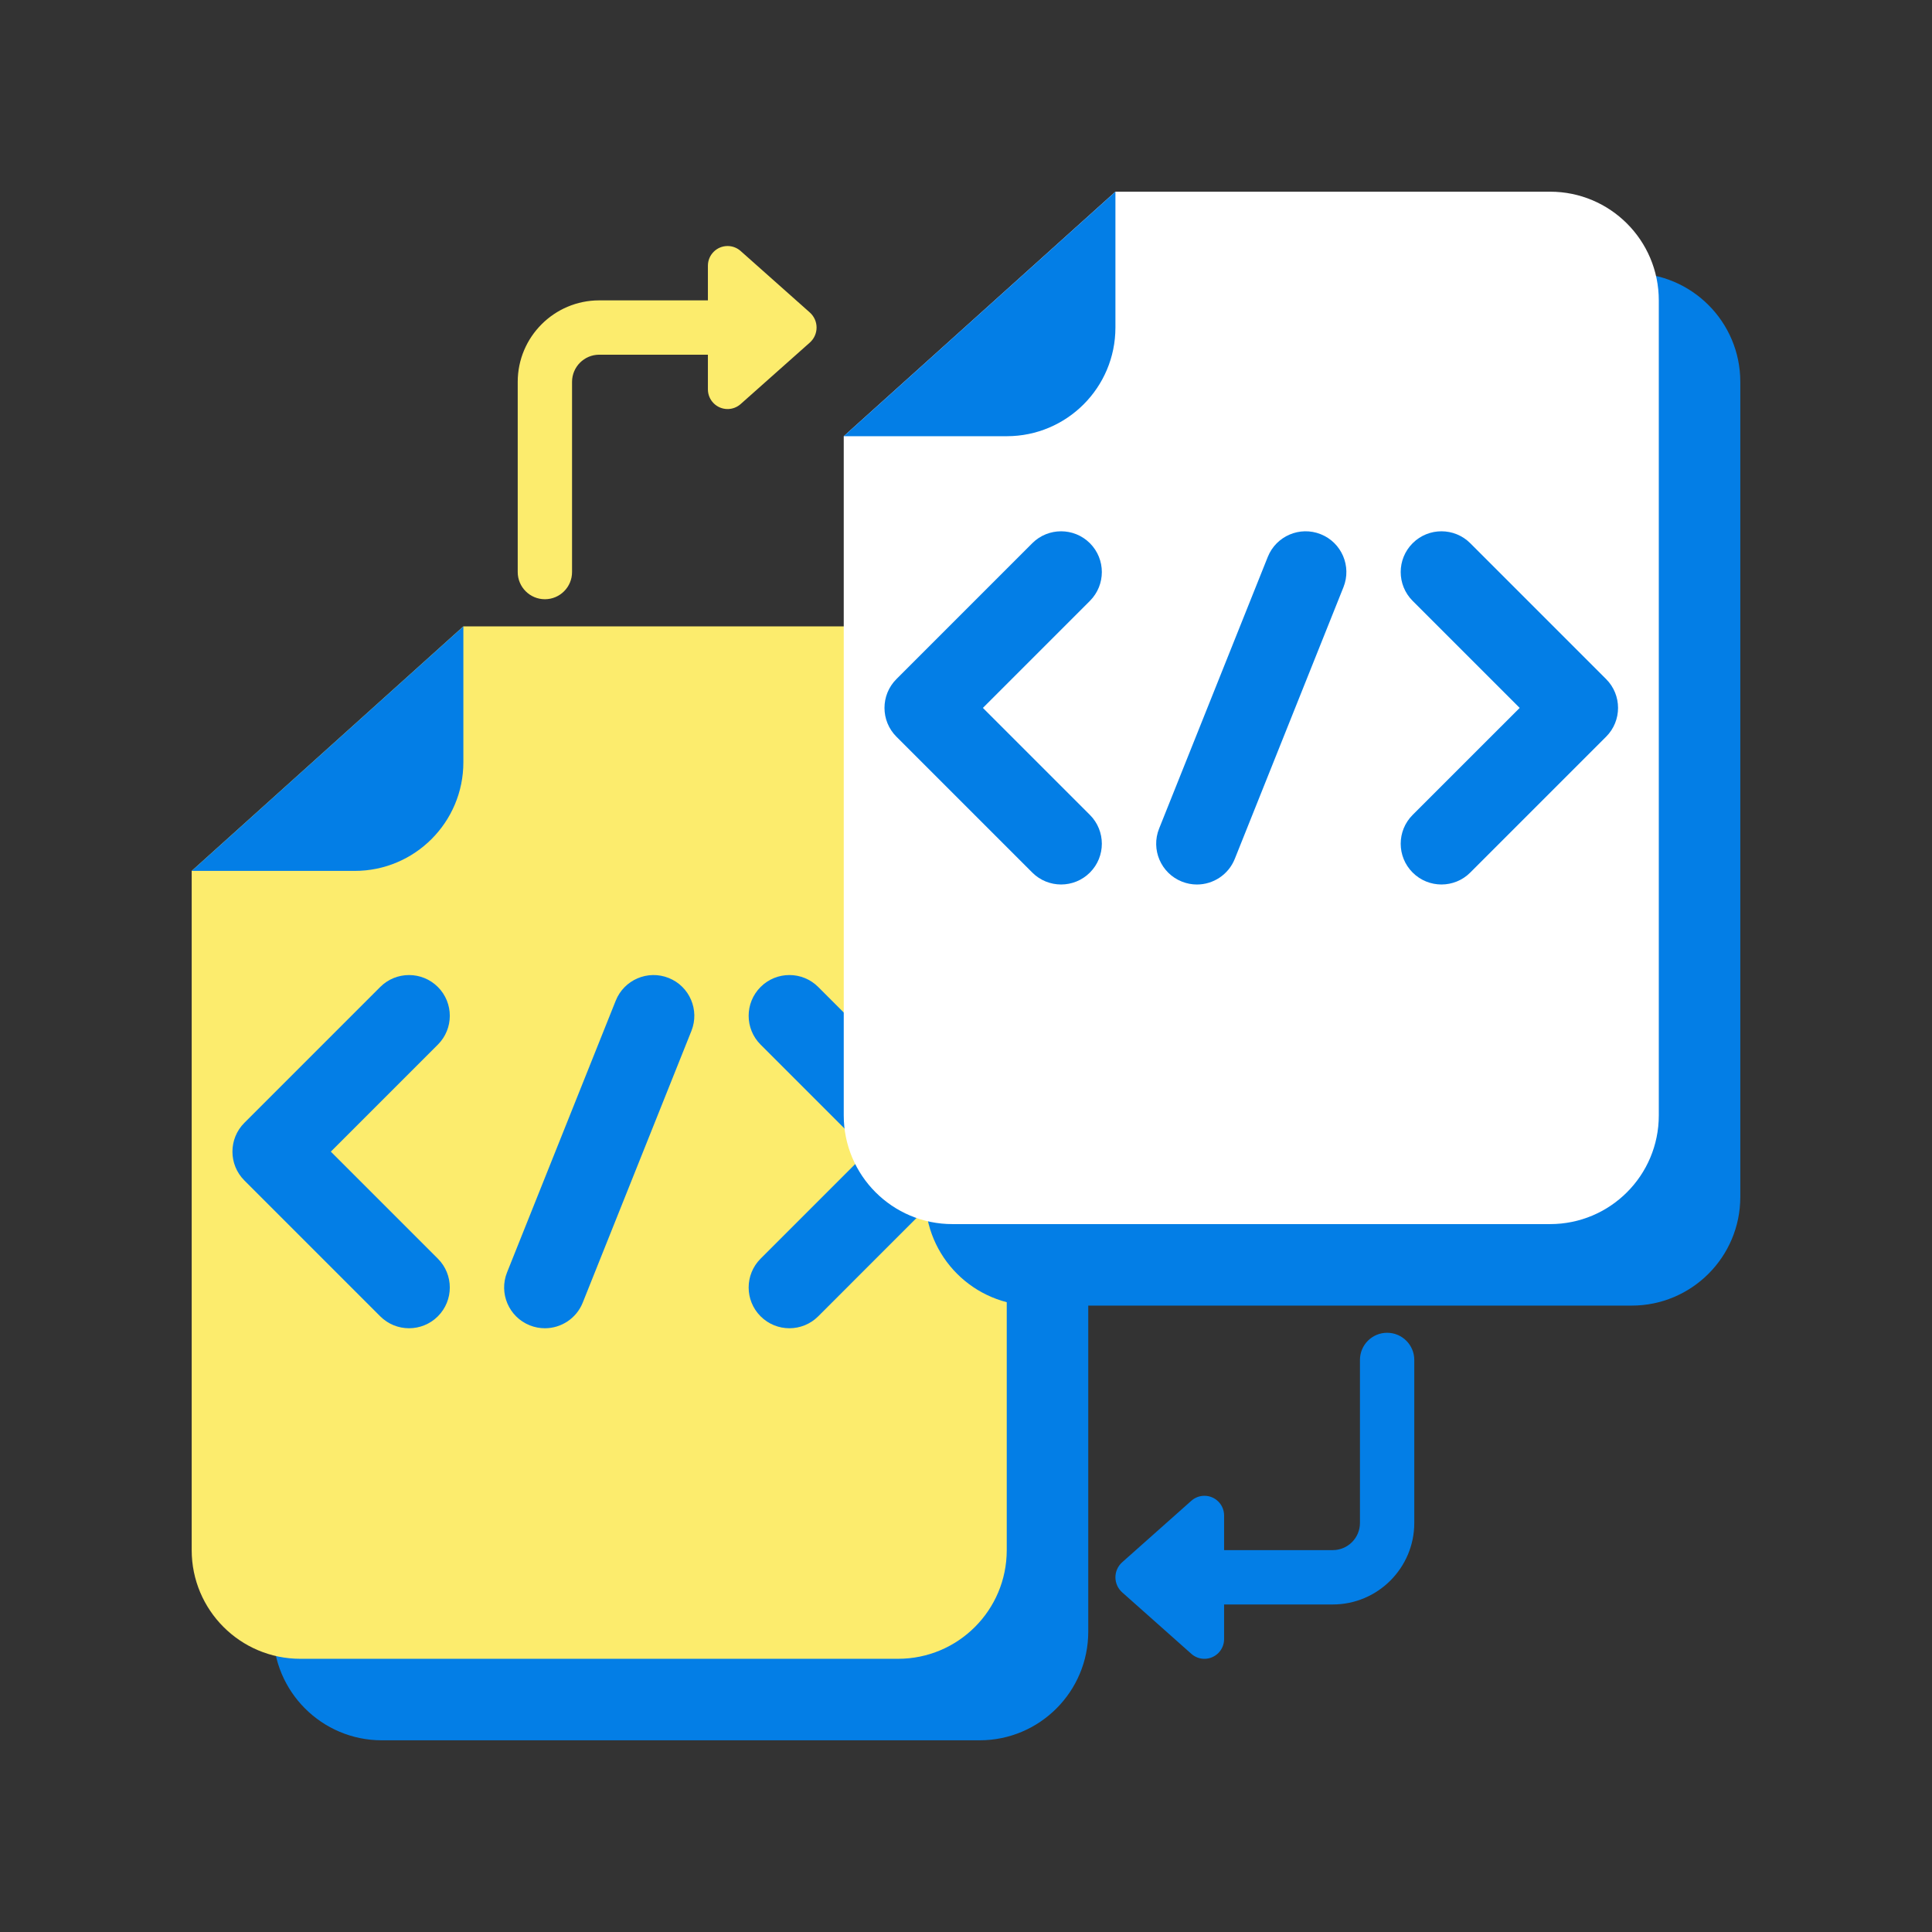 <svg width="100" height="100" viewBox="0 0 100 100" fill="none" xmlns="http://www.w3.org/2000/svg">
<rect x="0" y="0" width="100" height="100" fill="#333333" stroke="none"/>
<path d="M19.766 90.078H50.703C53.81 90.078 56.328 87.56 56.328 84.453V42.266C56.328 39.159 53.81 36.641 50.703 36.641H28.203L14.141 49.297V84.453C14.141 87.56 16.659 90.078 19.766 90.078Z" fill="#037EE6"/>
<path d="M15.547 85.859H46.484C49.591 85.859 52.109 83.341 52.109 80.234V38.047C52.109 34.94 49.591 32.422 46.484 32.422H23.984L9.922 45.078V80.234C9.922 83.341 12.44 85.859 15.547 85.859Z" fill="#FCEC6D"/>
<path d="M23.984 32.422V39.453C23.984 42.56 21.466 45.078 18.359 45.078H9.922L23.984 32.422Z" fill="#037EE6"/>
<path d="M21.172 68.75C20.632 68.75 20.092 68.544 19.68 68.132L12.649 61.101C11.825 60.277 11.825 58.941 12.649 58.117L19.68 51.086C20.504 50.263 21.84 50.263 22.664 51.086C23.488 51.91 23.488 53.246 22.664 54.069L17.124 59.609L22.664 65.149C23.488 65.973 23.488 67.308 22.664 68.132C22.252 68.544 21.712 68.75 21.172 68.75Z" fill="#037EE6"/>
<path d="M40.859 68.75C40.32 68.75 39.78 68.544 39.368 68.132C38.544 67.308 38.544 65.973 39.368 65.149L44.908 59.609L39.368 54.069C38.544 53.245 38.544 51.91 39.368 51.086C40.192 50.262 41.527 50.262 42.351 51.086L49.382 58.117C50.206 58.941 50.206 60.277 49.382 61.1L42.351 68.132C41.939 68.544 41.399 68.75 40.859 68.75Z" fill="#037EE6"/>
<path d="M28.203 68.75C27.942 68.75 27.677 68.702 27.42 68.599C26.339 68.166 25.812 66.939 26.245 65.857L31.87 51.795C32.303 50.713 33.53 50.187 34.612 50.62C35.694 51.052 36.22 52.28 35.787 53.361L30.162 67.424C29.832 68.249 29.04 68.75 28.203 68.75Z" fill="#037EE6"/>
<path d="M71.797 68.984C71.02 68.984 70.391 69.614 70.391 70.391V78.828C70.391 79.603 69.76 80.234 68.984 80.234H63.359V78.441C63.359 77.878 62.903 77.422 62.34 77.422C62.091 77.422 61.85 77.513 61.664 77.679L58.085 80.861C57.862 81.059 57.734 81.343 57.734 81.641C57.734 81.939 57.862 82.223 58.085 82.421L61.664 85.602C61.85 85.768 62.091 85.86 62.34 85.86C62.903 85.86 63.359 85.403 63.359 84.841V83.047H68.984C71.311 83.047 73.203 81.154 73.203 78.828V70.391C73.203 69.614 72.573 68.984 71.797 68.984Z" fill="#037EE6"/>
<path d="M41.915 16.173L38.336 12.992C38.15 12.826 37.909 12.734 37.66 12.734C37.097 12.734 36.641 13.191 36.641 13.753V15.547H31.016C28.689 15.547 26.797 17.439 26.797 19.766V29.609C26.797 30.386 27.427 31.016 28.203 31.016C28.98 31.016 29.609 30.386 29.609 29.609V19.766C29.609 18.99 30.24 18.359 31.016 18.359H36.641V20.153C36.641 20.715 37.097 21.172 37.66 21.172C37.909 21.172 38.15 21.08 38.336 20.914L41.915 17.733C42.138 17.535 42.266 17.251 42.266 16.953C42.266 16.655 42.138 16.371 41.915 16.173Z" fill="#FCEC6D"/>
<path d="M53.516 67.578H84.453C87.56 67.578 90.078 65.06 90.078 61.953V19.766C90.078 16.659 87.56 14.141 84.453 14.141H61.953L47.891 26.797V61.953C47.891 65.06 50.409 67.578 53.516 67.578Z" fill="#037EE6"/>
<path d="M49.297 63.359H80.234C83.341 63.359 85.859 60.841 85.859 57.734V15.547C85.859 12.44 83.341 9.922 80.234 9.922H57.734L43.672 22.578V57.734C43.672 60.841 46.19 63.359 49.297 63.359Z" fill="white"/>
<path d="M54.922 45.781C54.382 45.781 53.842 45.575 53.43 45.163L46.399 38.132C45.575 37.308 45.575 35.973 46.399 35.149L53.43 28.117C54.254 27.294 55.59 27.294 56.414 28.117C57.237 28.941 57.237 30.277 56.414 31.101L50.874 36.641L56.414 42.18C57.237 43.004 57.237 44.34 56.414 45.163C56.002 45.575 55.462 45.781 54.922 45.781Z" fill="#037EE6"/>
<path d="M74.61 45.781C74.07 45.781 73.53 45.575 73.118 45.163C72.294 44.339 72.294 43.004 73.118 42.18L78.658 36.641L73.118 31.101C72.294 30.277 72.294 28.941 73.118 28.117C73.942 27.294 75.277 27.294 76.101 28.117L83.132 35.149C83.956 35.973 83.956 37.308 83.132 38.132L76.101 45.163C75.689 45.575 75.149 45.781 74.61 45.781Z" fill="#037EE6"/>
<path d="M61.953 45.782C61.692 45.782 61.427 45.733 61.17 45.63C60.089 45.198 59.562 43.97 59.995 42.888L65.62 28.826C66.053 27.744 67.28 27.218 68.362 27.651C69.444 28.083 69.97 29.311 69.537 30.393L63.912 44.455C63.582 45.28 62.79 45.782 61.953 45.782Z" fill="#037EE6"/>
<path d="M57.734 9.922V16.953C57.734 20.06 55.216 22.578 52.109 22.578H43.672L57.734 9.922Z" fill="#037EE6"/>
</svg>
